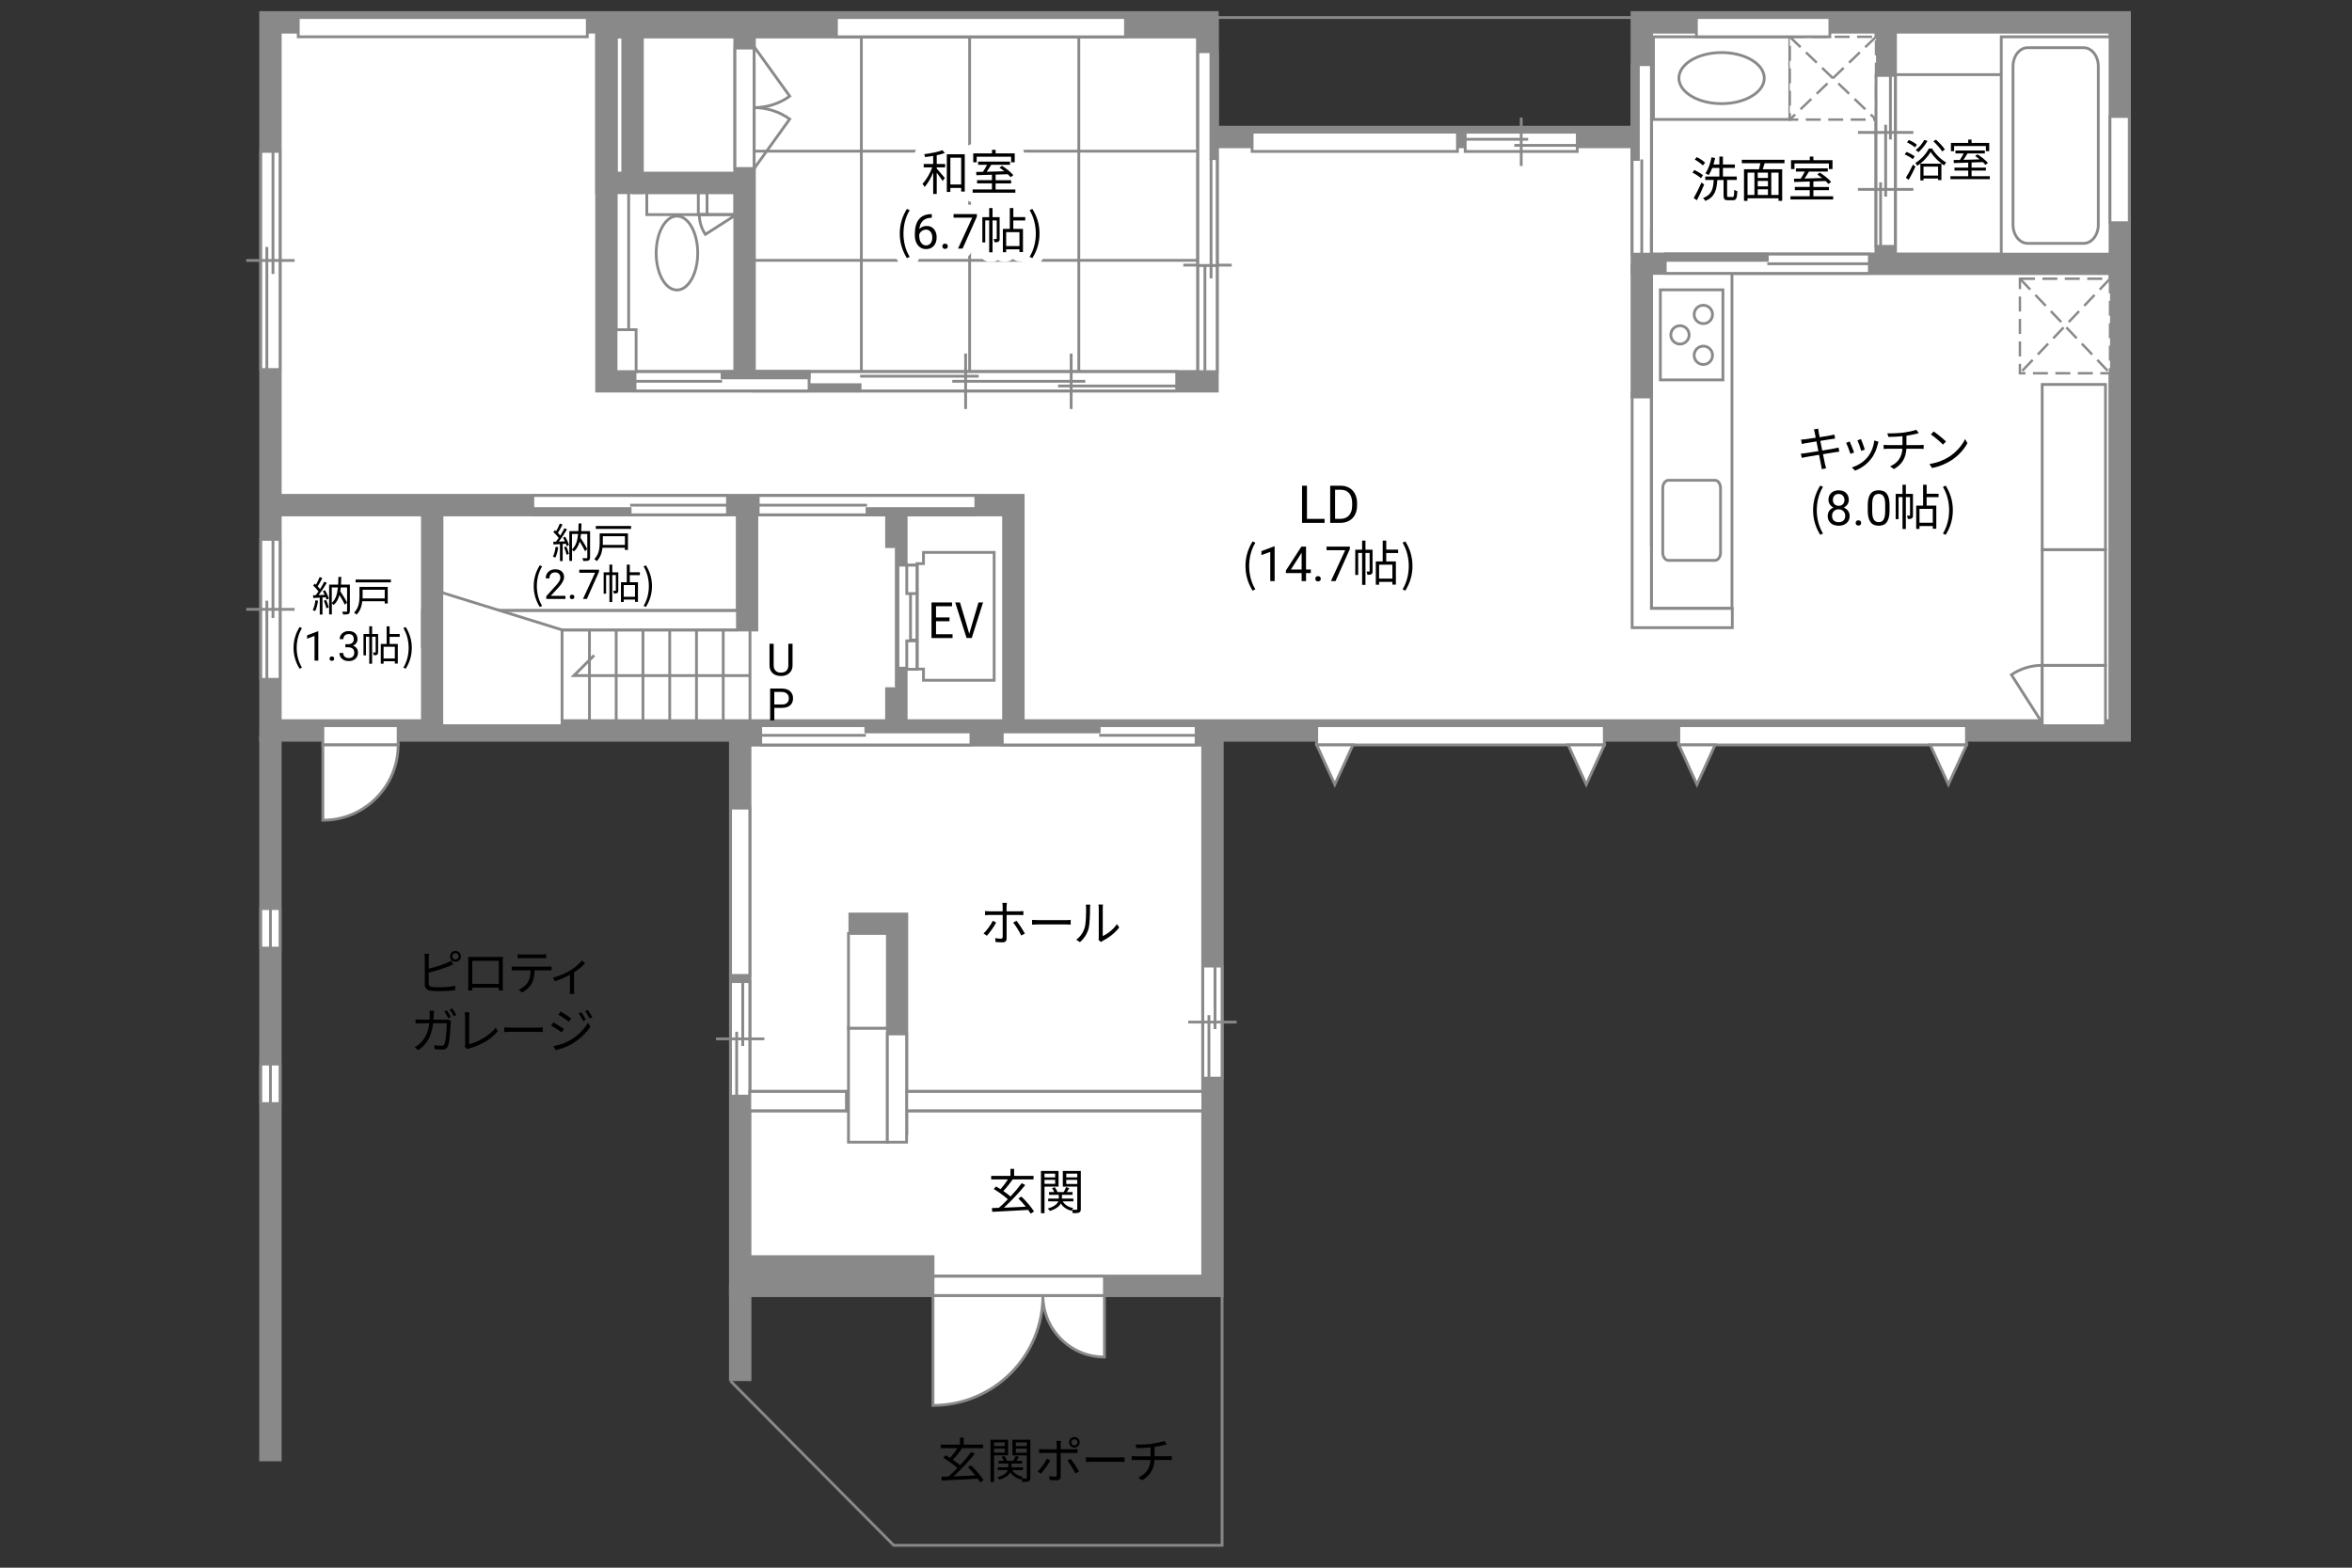 <?xml version="1.0" encoding="UTF-8"?>
<svg id="Campus" xmlns="http://www.w3.org/2000/svg" viewBox="0 0 630 420">
  <rect x="0" y="0" width="630" height="420" fill="#333333" stroke="none"/>
  <defs>
    <style>
      .cls-1 {
        stroke-dasharray: 0 0 4.01 2;
        stroke-width: .65px;
      }

      .cls-1, .cls-2, .cls-3, .cls-4, .cls-5, .cls-6 {
        fill: #fff;
      }

      .cls-1, .cls-7, .cls-3, .cls-8, .cls-4, .cls-5, .cls-6, .cls-9, .cls-10 {
        stroke: #898989;
      }

      .cls-11 {
        stroke: #fff;
        stroke-linecap: round;
        stroke-linejoin: round;
        stroke-width: 5px;
      }

      .cls-11, .cls-7, .cls-9, .cls-10 {
        fill: none;
      }

      .cls-7 {
        stroke-width: .8px;
      }

      .cls-3, .cls-8, .cls-5, .cls-6, .cls-10 {
        stroke-width: .75px;
      }

      .cls-8 {
        fill: #898989;
      }

      .cls-4, .cls-9 {
        stroke-width: 6px;
      }

      .cls-5 {
        stroke-dasharray: 0 0 0 .81 0 0;
      }

      .cls-6 {
        opacity: 0;
      }
    </style>
  </defs>
  <polygon class="cls-4" points="439.77 5.99 439.77 36.7 323.43 36.7 323.43 5.99 72.44 5.99 72.44 195.7 567.77 195.7 567.77 5.99 439.77 5.99"/>
  <rect class="cls-4" x="198.27" y="197" width="126.5" height="147.5"/>
  <rect class="cls-9" x="162.44" y="7.29" width="161" height="94.86"/>
  <polyline class="cls-9" points="72.44 135.33 271.44 135.33 271.44 197"/>
  <line class="cls-9" x1="240.1" y1="135.33" x2="240.1" y2="197"/>
  <polyline class="cls-9" points="200.1 135.33 200.1 166.17 115.77 166.17 115.77 173.67"/>
  <line class="cls-9" x1="115.77" y1="135.33" x2="115.77" y2="197"/>
  <line class="cls-9" x1="199.44" y1="102.14" x2="199.44" y2="7.29"/>
  <rect class="cls-9" x="162.44" y="7.29" width="7" height="41.71"/>
  <line class="cls-9" x1="169.44" y1="49" x2="199.44" y2="49"/>
  <polyline class="cls-9" points="439.77 38 439.77 70.67 567.77 70.67"/>
  <line class="cls-9" x1="505.1" y1="70.67" x2="505.1" y2="7.29"/>
  <line class="cls-9" x1="198.27" y1="295" x2="324.77" y2="295"/>
  <polyline class="cls-9" points="227.27 247.5 240.27 247.5 240.27 304"/>
  <line class="cls-9" x1="72.44" y1="197" x2="72.44" y2="391.5"/>
  <line class="cls-9" x1="198.27" y1="344.5" x2="198.27" y2="370"/>
  <rect class="cls-3" x="202.01" y="99.57" width="113.18" height="5.16"/>
  <rect class="cls-8" x="202.01" y="103.06" width="28.37" height="1.67"/>
  <line class="cls-5" x1="202.01" y1="101.31" x2="230.38" y2="101.31"/>
  <line class="cls-3" x1="262.15" y1="100.79" x2="230.38" y2="100.79"/>
  <line class="cls-3" x1="315.19" y1="103.41" x2="283.41" y2="103.41"/>
  <line class="cls-3" x1="290.71" y1="102.15" x2="255.07" y2="102.15"/>
  <rect class="cls-6" x="202.01" y="99.57" width="113.18" height="5.16"/>
  <line class="cls-3" x1="258.65" y1="94.73" x2="258.65" y2="109.57"/>
  <line class="cls-3" x1="286.92" y1="94.73" x2="286.92" y2="109.57"/>
  <g>
    <rect class="cls-3" x="69.85" y="40.56" width="5.16" height="58.44"/>
    <line class="cls-3" x1="78.91" y1="69.78" x2="65.95" y2="69.78"/>
    <line class="cls-3" x1="73.12" y1="73.4" x2="73.12" y2="40.56"/>
    <line class="cls-3" x1="71.48" y1="99" x2="71.48" y2="66.16"/>
    <rect class="cls-6" x="69.85" y="44.92" width="5.16" height="49.72"/>
  </g>
  <g>
    <rect class="cls-3" x="69.85" y="144.5" width="5.16" height="37.5"/>
    <line class="cls-3" x1="78.91" y1="163.25" x2="65.95" y2="163.25"/>
    <line class="cls-3" x1="73.12" y1="165.57" x2="73.12" y2="144.5"/>
    <line class="cls-3" x1="71.48" y1="182" x2="71.48" y2="160.93"/>
    <rect class="cls-6" x="69.85" y="147.3" width="5.16" height="31.91"/>
  </g>
  <g>
    <rect class="cls-3" x="322.18" y="258.82" width="5.16" height="30.02"/>
    <line class="cls-3" x1="331.25" y1="273.83" x2="318.28" y2="273.83"/>
    <line class="cls-3" x1="325.45" y1="275.69" x2="325.45" y2="258.82"/>
    <line class="cls-3" x1="323.82" y1="288.84" x2="323.82" y2="271.97"/>
    <rect class="cls-6" x="322.18" y="261.06" width="5.16" height="25.54"/>
  </g>
  <g>
    <rect class="cls-3" x="392.46" y="35.42" width="30.02" height="5.16"/>
    <line class="cls-3" x1="407.47" y1="31.51" x2="407.47" y2="44.48"/>
    <line class="cls-3" x1="409.33" y1="37.31" x2="392.46" y2="37.31"/>
    <line class="cls-3" x1="422.48" y1="38.95" x2="405.61" y2="38.95"/>
    <rect class="cls-6" x="394.7" y="35.42" width="25.54" height="5.16"/>
  </g>
  <g>
    <rect class="cls-3" x="195.68" y="262.98" width="5.16" height="30.68"/>
    <line class="cls-3" x1="204.75" y1="278.32" x2="191.78" y2="278.32"/>
    <line class="cls-3" x1="198.95" y1="280.23" x2="198.95" y2="262.98"/>
    <line class="cls-3" x1="197.32" y1="293.67" x2="197.32" y2="276.42"/>
    <rect class="cls-6" x="195.68" y="265.27" width="5.16" height="26.11"/>
  </g>
  <rect class="cls-3" x="442.34" y="73.24" width="21.58" height="89.76"/>
  <path class="cls-3" d="m459.35,150.13c.85,0,1.51-.94,1.51-2.1v-17.26c0-1.16-.67-2.1-1.51-2.1h-12.44c-.84,0-1.53.94-1.53,2.11v17.25c0,1.16.68,2.1,1.53,2.1h12.44Z"/>
  <g>
    <rect class="cls-3" x="444.74" y="77.65" width="16.76" height="24.13"/>
    <g>
      <g>
        <path class="cls-3" d="m456.25,92.73c-1.36,0-2.46,1.1-2.46,2.46s1.1,2.46,2.46,2.46,2.46-1.1,2.46-2.46-1.1-2.46-2.46-2.46Z"/>
        <path class="cls-3" d="m456.25,81.78c-1.36,0-2.46,1.1-2.46,2.46s1.1,2.46,2.46,2.46,2.46-1.1,2.46-2.46-1.1-2.46-2.46-2.46Z"/>
      </g>
      <path class="cls-3" d="m450,87.26c-1.36,0-2.46,1.1-2.46,2.46s1.1,2.46,2.46,2.46,2.45-1.1,2.45-2.46-1.1-2.46-2.45-2.46Z"/>
    </g>
  </g>
  <g>
    <rect class="cls-10" x="173.25" y="51.58" width="16.14" height="5.92"/>
    <path class="cls-10" d="m175.76,67.8c0-5.47,2.49-9.91,5.56-9.91s5.57,4.43,5.57,9.91-2.49,9.9-5.57,9.9-5.56-4.43-5.56-9.9Z"/>
  </g>
  <g>
    <rect class="cls-3" x="536.05" y="9.86" width="29.14" height="58.23"/>
    <path class="cls-3" d="m543.13,12.78c-2.17,0-3.93,2.25-3.93,4.98v42.46c0,2.74,1.76,4.98,3.93,4.98h14.99c2.16,0,3.93-2.24,3.93-4.98V17.76c0-2.74-1.77-4.98-3.93-4.98h-14.99Z"/>
  </g>
  <g>
    <rect class="cls-3" x="442.89" y="9.86" width="36.52" height="22.14"/>
    <path class="cls-3" d="m472.57,20.93c0,3.77-5.12,6.84-11.43,6.84s-11.43-3.07-11.43-6.84,5.11-6.85,11.43-6.85,11.43,3.07,11.43,6.85Z"/>
  </g>
  <g>
    <rect class="cls-1" x="541.05" y="74.67" width="24.14" height="25.33"/>
    <line class="cls-1" x1="565.19" y1="74.67" x2="541.05" y2="100"/>
    <line class="cls-1" x1="541.05" y1="74.67" x2="565.19" y2="100"/>
  </g>
  <g>
    <rect class="cls-1" x="479.4" y="9.86" width="23.11" height="22.18"/>
    <line class="cls-1" x1="502.51" y1="9.86" x2="479.4" y2="32.04"/>
    <line class="cls-1" x1="479.4" y1="9.86" x2="502.51" y2="32.04"/>
  </g>
  <g>
    <rect class="cls-3" x="86.48" y="194.42" width="20.17" height="5.16"/>
    <path class="cls-3" d="m106.65,199.58h-20.17v20.17c11.14,0,20.17-9.03,20.17-20.17Z"/>
  </g>
  <g>
    <rect class="cls-3" x="196.86" y="12.88" width="5.16" height="32.26"/>
    <g>
      <path class="cls-3" d="m202.01,12.52v16.31c3.55,0,6.84-1.13,9.52-3.06l-9.52-13.25"/>
      <path class="cls-3" d="m202.01,45.15v-16.31c3.55,0,6.84,1.14,9.52,3.06l-9.52,13.25"/>
    </g>
  </g>
  <g>
    <g>
      <rect class="cls-3" x="502.51" y="20.21" width="5.16" height="45.79"/>
      <line class="cls-3" x1="503.73" y1="48.85" x2="503.73" y2="66"/>
      <line class="cls-3" x1="506.36" y1="20.21" x2="506.36" y2="37.37"/>
      <line class="cls-3" x1="505.09" y1="33.43" x2="505.09" y2="52.67"/>
      <rect class="cls-6" x="502.51" y="20.21" width="5.16" height="45.79"/>
    </g>
    <g>
      <line class="cls-3" x1="497.67" y1="50.74" x2="512.52" y2="50.74"/>
      <line class="cls-3" x1="497.67" y1="35.48" x2="512.52" y2="35.48"/>
    </g>
  </g>
  <g>
    <path class="cls-3" d="m279.35,347.08h16.48v16.48c-9.1,0-16.48-7.38-16.48-16.48Z"/>
    <path class="cls-3" d="m279.35,347.08h-29.44v29.44c16.26,0,29.44-13.18,29.44-29.44Z"/>
    <rect class="cls-3" x="249.91" y="341.92" width="45.92" height="5.16"/>
  </g>
  <g>
    <rect class="cls-3" x="352.69" y="194.42" width="77.04" height="5.16"/>
    <polygon class="cls-3" points="420.04 199.58 424.89 210.19 429.74 199.58 420.04 199.58"/>
    <polygon class="cls-3" points="352.69 199.58 357.54 210.19 362.39 199.58 352.69 199.58"/>
  </g>
  <rect class="cls-3" x="242.84" y="292.42" width="79.34" height="5.16"/>
  <rect class="cls-3" x="335.39" y="35.41" width="55" height="5.16"/>
  <polygon class="cls-3" points="442.34 163 442.34 105.42 437.18 105.42 437.18 168.16 464.01 168.16 464.01 163 442.34 163"/>
  <rect class="cls-3" x="224.05" y="4.7" width="77.42" height="5.16"/>
  <rect class="cls-3" x="79.89" y="4.7" width="77.42" height="5.16"/>
  <rect class="cls-3" x="454.39" y="4.7" width="35.75" height="5.16"/>
  <rect class="cls-3" x="565.18" y="31.21" width="5.16" height="28.46"/>
  <rect class="cls-3" x="200.84" y="292.42" width="25.88" height="5.16"/>
  <g>
    <rect class="cls-3" x="449.69" y="194.42" width="77.04" height="5.16"/>
    <polygon class="cls-3" points="517.04 199.58 521.89 210.19 526.74 199.58 517.04 199.58"/>
    <polygon class="cls-3" points="449.69 199.58 454.54 210.19 459.39 199.58 449.69 199.58"/>
  </g>
  <g>
    <path d="m212.29,172.47v5.8c0,.8-.26,1.46-.76,1.97s-1.18.8-2.04.86h-.3c-.93.01-1.68-.24-2.23-.74s-.84-1.2-.84-2.08v-5.81h1.11v5.78c0,.62.17,1.1.51,1.44s.82.51,1.45.51,1.12-.17,1.46-.51.51-.82.51-1.44v-5.78h1.13Z"/>
    <path d="m207.41,189.66v3.34h-1.12v-8.53h3.15c.93,0,1.67.24,2.19.71s.79,1.11.79,1.89c0,.83-.26,1.47-.78,1.91s-1.26.67-2.22.67h-2.01Zm0-.92h2.02c.6,0,1.06-.14,1.38-.43.32-.28.48-.69.48-1.23s-.16-.92-.48-1.22-.76-.46-1.32-.48h-2.09v3.35Z"/>
  </g>
  <g>
    <path d="m512.36,42.64c-.47-.41-1.4-.95-2.18-1.27l.49-.67c.76.3,1.72.8,2.19,1.2l-.5.74Zm-1.86,4.98c.54-.85,1.31-2.28,1.9-3.53l.67.54c-.53,1.18-1.21,2.49-1.8,3.54l-.77-.55Zm2.43-8.13c-.44-.42-1.37-1-2.12-1.34l.48-.65c.76.32,1.7.85,2.16,1.28l-.52.71Zm4.59.31c.9,1.5,2.4,2.97,3.77,3.72-.18.22-.4.55-.53.8-1.36-.85-2.83-2.31-3.63-3.63-.72,1.28-2.1,2.79-3.59,3.73-.1-.24-.32-.55-.5-.76,1.51-.89,2.94-2.49,3.61-3.86h.88Zm-1.22-2.05c-.62,1.12-1.56,2.27-2.42,3.01-.17-.16-.53-.42-.76-.55.9-.67,1.76-1.7,2.31-2.72l.86.26Zm-1.92,6.09h5.64v4.41h-.89v-.42h-3.9v.5h-.85v-4.5Zm.85.8v2.4h3.9v-2.4h-3.9Zm4.99-4.08c-.46-.74-1.46-1.88-2.35-2.7l.68-.44c.9.79,1.93,1.88,2.4,2.63l-.73.52Z"/>
    <path d="m532.98,47.2v.8h-10.55v-.8h4.77v-1.5h-3.68v-.79h3.68v-1.34c-1.45.05-2.79.08-3.85.12l-.05-.82c.49-.01,1.06-.01,1.67-.02.35-.52.73-1.18,1.02-1.74h-2.21v-.79h7.88v.79h-4.65c-.34.56-.73,1.19-1.1,1.71,1.34-.04,2.85-.07,4.35-.12-.4-.32-.82-.64-1.2-.9l.64-.44c1.01.64,2.22,1.61,2.78,2.3l-.67.5c-.18-.22-.42-.47-.71-.73-1,.04-2.02.07-3,.1v1.38h3.84v.79h-3.84v1.5h4.88Zm-9.56-6.7h-.85v-2.21h4.63v-.89h.9v.89h4.73v2.21h-.89v-1.38h-8.52v1.38Z"/>
  </g>
  <g>
    <path d="m455.6,47.74c-.48-.47-1.47-1.1-2.27-1.51l.53-.69c.79.38,1.81.96,2.31,1.42l-.57.78Zm.87,1.7c-.55,1.37-1.3,2.99-1.94,4.21l-.86-.58c.6-1.03,1.46-2.73,2.09-4.19l.7.56Zm-.35-5.11c-.46-.49-1.4-1.16-2.18-1.59l.57-.65c.78.39,1.74,1.01,2.21,1.5l-.6.74Zm7.98,8.45c.33,0,.39-.27.43-1.95.21.17.58.34.84.4-.09,1.91-.31,2.42-1.18,2.42h-1.31c-.96,0-1.21-.29-1.21-1.29v-4.13h-1.68c-.18,2.77-.69,4.58-3.22,5.6-.1-.23-.38-.6-.6-.77,2.33-.86,2.72-2.42,2.86-4.84h-2.26v-.92h3.78v-2.31h-1.9c-.3.74-.62,1.42-1,1.94-.19-.14-.61-.42-.85-.52.78-1.03,1.33-2.64,1.64-4.26l.96.18c-.12.6-.26,1.18-.44,1.74h1.59v-2.12h.95v2.12h3.2v.92h-3.2v2.31h3.71v.92h-2.59v4.12c0,.36.05.43.38.43h1.1Z"/>
    <path d="m472.67,43.73c-.16.55-.34,1.13-.51,1.62h5.21v8.46h-.98v-.69h-8.31v.69h-.94v-8.46h4.02c.14-.49.27-1.09.38-1.62h-4.98v-.92h11.43v.92h-5.33Zm-4.58,8.5h1.85v-5.98h-1.85v5.98Zm5.47-5.98h-2.74v1.43h2.74v-1.43Zm0,2.22h-2.74v1.46h2.74v-1.46Zm-2.74,3.76h2.74v-1.51h-2.74v1.51Zm5.58-5.98h-1.95v5.98h1.95v-5.98Z"/>
    <path d="m491.02,52.57v.87h-11.44v-.87h5.17v-1.62h-3.99v-.86h3.99v-1.46c-1.57.05-3.03.09-4.17.13l-.05-.88c.53-.01,1.14-.01,1.81-.03.38-.56.79-1.27,1.1-1.88h-2.39v-.86h8.54v.86h-5.04c-.36.61-.79,1.29-1.2,1.86,1.46-.04,3.09-.08,4.72-.13-.43-.35-.88-.69-1.3-.98l.69-.48c1.09.69,2.4,1.74,3.02,2.5l-.73.55c-.2-.23-.46-.51-.77-.79-1.08.04-2.18.08-3.25.1v1.5h4.16v.86h-4.16v1.62h5.29Zm-10.36-7.27h-.92v-2.39h5.02v-.96h.97v.96h5.12v2.39h-.96v-1.5h-9.23v1.5Z"/>
  </g>
  <g>
    <path d="m264.34,250.7l-.9-.61c.87-.79,1.98-2.34,2.48-3.39l.91.44c-.55,1.11-1.75,2.77-2.5,3.56Zm5.28-7.89v1.34h3.43c.31,0,.74-.03,1.07-.06v1.08c-.35-.03-.74-.04-1.05-.04h-3.44v6.3c0,.68-.33,1.03-1.12,1.03-.55,0-1.31-.03-1.85-.09l-.09-1.03c.57.1,1.16.14,1.5.14s.51-.14.51-.49v-5.86h-3.6c-.4,0-.77.01-1.12.05v-1.11c.36.05.69.08,1.1.08h3.61v-1.34c0-.27-.04-.73-.09-.92h1.22c-.03.18-.08.65-.08.92Zm4.9,7.29l-.96.53c-.51-1.03-1.48-2.64-2.17-3.46l.88-.48c.7.83,1.73,2.47,2.25,3.41Z"/>
    <path d="m278.27,246.51h7.12c.65,0,1.12-.04,1.4-.06v1.27c-.26-.01-.81-.06-1.39-.06h-7.14c-.71,0-1.4.03-1.81.06v-1.27c.39.03,1.08.06,1.81.06Z"/>
    <path d="m290.53,248.54c.38-1.18.39-3.78.39-5.23,0-.39-.04-.68-.09-.95h1.2c-.01.16-.06.55-.06.94,0,1.44-.05,4.23-.4,5.53-.39,1.39-1.22,2.67-2.31,3.58l-.98-.66c1.09-.78,1.87-1.94,2.26-3.2Zm3.78,2.54v-7.79c0-.49-.06-.87-.08-.96h1.2c-.01.09-.05.47-.05.96v7.5c1.2-.55,2.79-1.73,3.8-3.2l.61.88c-1.12,1.52-2.93,2.86-4.43,3.6-.21.12-.35.22-.44.3l-.69-.57c.05-.21.09-.47.09-.73Z"/>
  </g>
  <g>
    <path d="m114.84,256.58v2.94c1.53-.38,3.59-1,4.94-1.59.39-.17.78-.36,1.14-.58l.46,1.04c-.36.16-.83.36-1.22.51-1.46.58-3.71,1.27-5.32,1.69v2.86c0,.66.27.83.91.96.4.07,1.08.1,1.72.1,1.38,0,3.37-.13,4.45-.42v1.18c-1.13.17-3.08.27-4.5.27-.77,0-1.55-.04-2.08-.13-1-.18-1.56-.64-1.56-1.69v-7.15c0-.31-.03-.75-.08-1.05h1.21c-.04.3-.06.69-.06,1.05Zm7.16-1.83c.81,0,1.46.66,1.46,1.47s-.65,1.44-1.46,1.44-1.46-.65-1.46-1.44.65-1.47,1.46-1.47Zm0,2.31c.47,0,.86-.38.86-.85s-.39-.87-.86-.87-.86.39-.86.87.38.85.86.85Z"/>
    <path d="m126.58,256.39h6.98c.29,0,.75,0,1.14-.03-.03.33-.03.69-.03,1.01v6.41c0,.42.01,1.43.03,1.57h-1.12c0-.09.01-.4.01-.75h-7.1c.01.34.01.65.03.75h-1.12c.01-.17.04-1.13.04-1.59v-6.4c0-.3,0-.7-.03-1.01.51.01.86.03,1.16.03Zm-.08,7.2h7.11v-6.18h-7.11v6.18Z"/>
    <path d="m138.21,258.98h8.52c.27,0,.7-.01,1.01-.07v1.08c-.29-.01-.7-.03-1.01-.03h-3.54c-.04,1.4-.25,2.59-.77,3.55-.47.87-1.46,1.81-2.56,2.38l-.96-.71c1.01-.42,1.95-1.17,2.46-1.99.57-.91.72-2,.75-3.22h-3.9c-.39,0-.77,0-1.13.03v-1.08c.36.04.73.07,1.13.07Zm1.6-3.25h5.27c.36,0,.83-.03,1.21-.08v1.08c-.38-.03-.83-.04-1.21-.04h-5.25c-.43,0-.86.01-1.18.04v-1.08c.36.04.75.08,1.17.08Z"/>
    <path d="m152.8,259.96c1.23-.75,2.43-1.82,3.09-2.65l.81.78c-.65.71-1.75,1.66-2.94,2.43v4.63c0,.4.01.94.06,1.14h-1.2c.03-.21.05-.74.05-1.14v-3.98c-1.09.58-2.6,1.26-4.07,1.72l-.49-.96c1.72-.4,3.63-1.31,4.68-1.96Z"/>
    <path d="m116.18,271.85c-.01.47-.04.91-.06,1.34h3.09c.35,0,.61-.03.83-.07l.73.36c-.04.22-.06.47-.06.64-.05,1.25-.21,5.03-.79,6.28-.26.56-.68.79-1.39.79-.66,0-1.42-.04-2.09-.09l-.13-1.08c.7.09,1.39.14,1.94.14.38,0,.61-.1.75-.42.49-1,.66-4.2.66-5.59h-3.64c-.47,3.74-1.82,5.71-3.99,7.2l-.95-.77c.42-.22.95-.58,1.34-.96,1.29-1.17,2.22-2.79,2.57-5.47h-2.18c-.51,0-1.04,0-1.5.05v-1.09c.46.04.99.07,1.48.07h2.29c.03-.42.05-.86.05-1.31,0-.3-.04-.78-.09-1.08h1.22c-.04.29-.06.74-.08,1.05Zm4.59.61l-.7.31c-.26-.52-.7-1.3-1.05-1.79l.69-.3c.32.47.79,1.26,1.07,1.78Zm1.44-.53l-.69.31c-.29-.56-.71-1.3-1.08-1.78l.69-.3c.34.48.85,1.29,1.08,1.77Z"/>
    <path d="m124.59,279.82v-7.44c0-.34-.06-.92-.12-1.18h1.29c-.05.33-.09.81-.09,1.18v7.37c2.48-.62,5.5-2.34,7.11-4.43l.58.91c-1.69,2.09-4.37,3.71-7.61,4.64-.14.04-.34.1-.55.23l-.75-.65c.09-.21.13-.38.13-.64Z"/>
    <path d="m136.88,275.31h7.12c.65,0,1.12-.04,1.4-.07v1.27c-.26-.01-.81-.07-1.39-.07h-7.14c-.71,0-1.4.03-1.81.07v-1.27c.39.03,1.08.07,1.81.07Z"/>
    <path d="m151.05,275.66l-.58.91c-.65-.47-2.05-1.38-2.85-1.78l.58-.88c.77.42,2.29,1.35,2.85,1.75Zm1.52,3.11c2.16-1.24,3.87-2.94,4.93-4.77l.62,1.08c-1.13,1.74-2.92,3.42-5,4.64-1.3.77-3.09,1.36-4.3,1.61l-.6-1.05c1.42-.25,3.04-.77,4.35-1.51Zm.42-5.95l-.61.9c-.62-.48-2.04-1.42-2.79-1.86l.58-.87c.77.43,2.26,1.43,2.82,1.83Zm3.94.38l-.74.34c-.32-.68-.75-1.46-1.18-2.05l.72-.3c.32.47.91,1.4,1.21,2.02Zm1.74-.65l-.74.34c-.35-.69-.79-1.43-1.23-2.01l.73-.31c.35.46.92,1.39,1.25,1.99Z"/>
  </g>
  <g>
    <path d="m276.05,325.12c-.17-.29-.38-.62-.64-.97-3.5.19-7.19.38-9.63.51l-.1-1.01c.56-.01,1.2-.04,1.89-.07.74-.65,1.57-1.44,2.39-2.29-.96-.87-2.52-1.98-3.77-2.74l.6-.69c.38.22.79.47,1.21.73.68-.75,1.44-1.77,1.98-2.61h-4.48v-.95h5.15v-1.88h.99v1.88h5.2v.95h-5.79l.16.07c-.73,1.03-1.66,2.21-2.47,3.04.73.49,1.43,1,1.94,1.46,1.12-1.2,2.18-2.46,2.99-3.56l.95.49c-1.62,2-3.84,4.36-5.71,6.07,1.79-.08,3.85-.17,5.86-.26-.62-.78-1.34-1.57-2-2.22l.83-.49c1.3,1.22,2.7,2.89,3.37,3.99l-.9.57Z"/>
    <path d="m279.78,317.89v7.14h-.95v-11.32h4.71v4.19h-3.76Zm0-3.46v1h2.85v-1h-2.85Zm2.85,2.74v-1.08h-2.85v1.08h2.85Zm6.88,6.7c0,.52-.1.81-.46.98-.33.16-.88.17-1.7.17-.03-.23-.14-.61-.26-.86-.05.08-.1.16-.13.22-1.27-.34-2.22-1.01-2.82-1.95-.38.73-1.2,1.46-2.92,1.99-.12-.18-.38-.48-.57-.65,1.83-.51,2.55-1.25,2.81-1.92h-2.69v-.74h2.83v-1.01h-2.61v-.73h1.39c-.13-.34-.35-.75-.59-1.05l.75-.25c.31.4.61.94.7,1.3h1.69c.22-.4.49-.94.62-1.33l.87.29c-.22.35-.45.73-.66,1.04h1.53v.73h-2.85v1.01h3.07v.74h-2.86c.55.92,1.52,1.56,2.85,1.82-.12.1-.26.27-.38.43.55.03,1.05.03,1.21.01.17,0,.22-.07.22-.25v-5.95h-3.87v-4.2h4.82v10.17Zm-3.9-9.44v1h2.95v-1h-2.95Zm2.95,2.77v-1.11h-2.95v1.11h2.95Z"/>
  </g>
  <g>
    <path d="m262.54,397.12c-.17-.29-.38-.62-.64-.97-3.5.19-7.19.38-9.63.51l-.1-1.01c.56-.01,1.2-.04,1.89-.07.74-.65,1.57-1.44,2.39-2.29-.96-.87-2.52-1.98-3.77-2.74l.6-.69c.38.22.79.47,1.21.73.68-.75,1.44-1.77,1.98-2.61h-4.48v-.95h5.15v-1.88h.99v1.88h5.2v.95h-5.79l.16.07c-.73,1.03-1.66,2.21-2.47,3.04.73.49,1.43,1,1.94,1.46,1.12-1.2,2.18-2.46,2.99-3.56l.95.49c-1.62,2-3.84,4.36-5.71,6.07,1.79-.08,3.85-.17,5.86-.26-.62-.78-1.34-1.57-2-2.22l.83-.49c1.3,1.22,2.7,2.89,3.37,3.99l-.9.57Z"/>
    <path d="m266.27,389.89v7.14h-.95v-11.32h4.71v4.19h-3.76Zm0-3.46v1h2.85v-1h-2.85Zm2.85,2.74v-1.08h-2.85v1.08h2.85Zm6.88,6.7c0,.52-.1.81-.46.98-.33.16-.88.17-1.7.17-.03-.23-.14-.61-.26-.86-.05.08-.1.16-.13.22-1.27-.34-2.22-1.01-2.82-1.95-.38.73-1.2,1.46-2.92,1.99-.12-.18-.38-.48-.57-.65,1.83-.51,2.55-1.25,2.81-1.92h-2.69v-.74h2.83v-1.01h-2.61v-.73h1.39c-.13-.34-.35-.75-.59-1.05l.75-.25c.31.4.61.94.7,1.3h1.69c.22-.4.49-.94.62-1.33l.87.29c-.22.35-.45.73-.66,1.04h1.53v.73h-2.85v1.01h3.07v.74h-2.86c.55.92,1.52,1.56,2.85,1.82-.12.1-.26.27-.38.43.55.03,1.05.03,1.21.01.17,0,.22-.07.22-.25v-5.95h-3.87v-4.2h4.82v10.17Zm-3.9-9.44v1h2.95v-1h-2.95Zm2.95,2.77v-1.11h-2.95v1.11h2.95Z"/>
    <path d="m278.83,394.82l-.9-.6c.86-.81,1.98-2.35,2.48-3.41l.91.44c-.55,1.12-1.77,2.77-2.5,3.56Zm5.28-7.88v1.33h3.43c.31,0,.74-.03,1.07-.06v1.08c-.35-.03-.74-.03-1.05-.03h-3.45v6.29c0,.69-.34,1.04-1.12,1.04-.55,0-1.33-.04-1.85-.09l-.09-1.04c.56.1,1.16.16,1.49.16s.51-.16.51-.49v-5.86h-3.61c-.39,0-.75.01-1.1.04v-1.09c.36.04.69.06,1.1.06h3.61v-1.34c0-.29-.04-.73-.09-.92h1.22c-.04.18-.08.65-.08.94Zm4.9,7.28l-.96.53c-.51-1.01-1.48-2.64-2.17-3.46l.88-.47c.69.83,1.73,2.46,2.25,3.39Zm-1.23-9.23c.79,0,1.43.65,1.43,1.43s-.64,1.42-1.43,1.42-1.42-.62-1.42-1.42.64-1.43,1.42-1.43Zm0,2.26c.47,0,.84-.36.84-.83s-.38-.83-.84-.83-.82.38-.82.83.36.83.82.83Z"/>
    <path d="m292.7,390.47h7.12c.65,0,1.12-.04,1.4-.06v1.27c-.26-.01-.81-.06-1.39-.06h-7.14c-.71,0-1.4.03-1.81.06v-1.27c.39.03,1.08.06,1.81.06Z"/>
    <path d="m308.53,386.8c1.18-.17,2.72-.48,3.35-.75l.69.9c-.29.08-.55.14-.73.19-.65.17-1.65.36-2.59.51v2.5h3.59c.29,0,.75-.03,1.03-.05v1.08c-.29-.03-.68-.05-1-.05h-3.63c-.14,2.43-1.09,4.15-3.33,5.45l-1.03-.71c2.05-.95,3.13-2.41,3.29-4.73h-3.86c-.42,0-.86.03-1.17.05v-1.08c.3.03.75.05,1.14.05h3.91v-2.37c-1.31.13-2.78.17-3.78.18l-.26-.96c.99.04,2.96-.01,4.37-.2Z"/>
  </g>
  <g>
    <path d="m85.19,160.95c-.15,1.03-.42,2.09-.78,2.79-.13-.1-.46-.25-.64-.31.36-.67.59-1.65.72-2.62l.7.13Zm1.85-2.82c.45.7.89,1.65,1.03,2.24l-.62.28c-.04-.19-.11-.41-.2-.64l-.87.05v4.58h-.73v-4.53c-.63.03-1.22.07-1.73.1l-.07-.73.73-.03c.23-.3.48-.65.73-1.01-.34-.48-.91-1.1-1.42-1.55l.42-.54c.11.09.21.19.32.29.37-.62.76-1.44.99-2.05l.72.29c-.37.73-.84,1.6-1.24,2.21.24.24.46.5.64.72.43-.68.82-1.39,1.11-1.97l.69.31c-.63,1.04-1.46,2.33-2.19,3.28l1.63-.07c-.15-.34-.33-.69-.52-.99l.57-.23Zm.31,2.61c.3.63.59,1.46.7,2l-.63.21c-.11-.55-.39-1.38-.67-2.01l.59-.2Zm6.35,2.96c0,.43-.09.67-.36.79-.3.13-.76.14-1.44.14-.03-.21-.14-.56-.25-.76.51.02.98.01,1.13.01.14,0,.19-.04.19-.2v-6.29h-1.69c-.03.35-.08.69-.13,1.03.68,1,1.44,2.24,1.81,3.05l-.6.52c-.31-.68-.87-1.68-1.43-2.57-.3,1.09-.78,2-1.57,2.67-.1-.14-.3-.35-.47-.47v2.99h-.73v-7.98h2.42c.04-.66.06-1.34.07-2.06h.77c-.01.72-.03,1.4-.08,2.06h2.38v7.06Zm-4.83-2.18c1.07-.92,1.47-2.39,1.64-4.13h-1.64v4.13Z"/>
    <path d="m103.87,161.68h-.83v-.6h-6c-.14,1.25-.54,2.62-1.55,3.6-.12-.17-.45-.45-.64-.56,1.3-1.27,1.44-3.05,1.44-4.42v-2.46h7.57v4.46Zm.83-6.42v.77h-9.45v-.77h9.45Zm-7.57,2.73v1.72c0,.2,0,.41-.01.62h5.93v-2.33h-5.92Z"/>
    <path d="m78.63,173.57c0-2.16.6-3.94,1.62-5.58l.63.29c-.96,1.57-1.41,3.42-1.41,5.29s.45,3.73,1.41,5.29l-.63.3c-1.01-1.65-1.62-3.42-1.62-5.59Z"/>
    <path d="m85.25,176.99h-1v-6.62l-2,.74v-.9l2.85-1.07h.16v7.86Z"/>
    <path d="m88.28,176.47c0-.17.05-.32.15-.43.1-.11.25-.17.46-.17s.36.06.46.17c.11.11.16.26.16.43s-.05.3-.16.41c-.11.11-.26.17-.46.17s-.36-.06-.46-.17c-.1-.11-.15-.25-.15-.41Z"/>
    <path d="m92.5,172.59h.75c.47,0,.84-.13,1.11-.37.27-.24.4-.56.4-.97,0-.92-.46-1.38-1.37-1.38-.43,0-.77.12-1.03.37s-.38.57-.38.98h-.99c0-.62.23-1.13.68-1.54s1.03-.61,1.73-.61c.74,0,1.32.19,1.74.59.42.39.63.93.63,1.63,0,.34-.11.67-.33.99-.22.32-.52.56-.9.71.43.14.76.36,1,.68.23.31.35.7.35,1.15,0,.7-.23,1.26-.69,1.67-.46.41-1.05.62-1.79.62s-1.33-.2-1.79-.6-.69-.92-.69-1.57h1c0,.41.13.74.4.99s.63.37,1.08.37c.48,0,.85-.13,1.1-.38.25-.25.38-.61.38-1.08s-.14-.8-.42-1.05c-.28-.24-.68-.37-1.21-.38h-.75v-.81Z"/>
    <path d="m101.27,174.72c0,.33-.04.55-.25.68s-.5.15-.91.15c-.02-.21-.11-.53-.21-.74.3.01.52.01.61,0,.09,0,.11-.02.11-.11v-4.11h-.95v7.24h-.76v-7.24h-.89v4.99h-.66v-5.73h1.55v-2.07h.76v2.07h1.61v4.86Zm3.09-4.1v1.9h2.19v5.26h-.79v-.62h-3.01v.65h-.75v-5.29h1.56v-4.72h.8v2.05h2.7v.77h-2.7Zm1.4,2.65h-3.01v3.15h3.01v-3.15Z"/>
    <path d="m108.05,178.86c.95-1.56,1.41-3.42,1.41-5.29s-.46-3.72-1.41-5.29l.62-.29c1.02,1.64,1.63,3.42,1.63,5.58s-.6,3.94-1.63,5.59l-.62-.3Z"/>
  </g>
  <g>
    <path d="m149.53,146.62c-.15,1.03-.42,2.09-.78,2.79-.13-.1-.46-.25-.64-.31.36-.67.59-1.65.72-2.62l.7.13Zm1.85-2.82c.45.7.89,1.65,1.03,2.24l-.62.28c-.04-.19-.11-.41-.2-.64l-.87.05v4.58h-.73v-4.53c-.63.03-1.22.07-1.73.1l-.07-.73.73-.03c.23-.3.48-.65.73-1.01-.34-.48-.91-1.1-1.42-1.55l.42-.54c.11.09.21.19.32.29.37-.62.76-1.44.99-2.05l.72.29c-.37.73-.84,1.6-1.24,2.21.24.24.46.5.64.72.43-.68.83-1.39,1.11-1.97l.69.31c-.63,1.04-1.46,2.33-2.19,3.28l1.63-.07c-.15-.34-.33-.69-.52-.99l.57-.23Zm.31,2.61c.3.63.59,1.46.7,2l-.63.21c-.11-.55-.39-1.38-.67-2.01l.59-.2Zm6.35,2.96c0,.43-.09.67-.36.79-.3.13-.76.14-1.44.14-.03-.21-.14-.56-.25-.76.51.02.98.01,1.13.01.14,0,.19-.04.19-.2v-6.29h-1.69c-.03.35-.08.69-.13,1.03.68,1,1.44,2.24,1.81,3.05l-.6.52c-.31-.68-.87-1.68-1.43-2.57-.3,1.09-.78,2-1.57,2.67-.1-.14-.3-.35-.47-.47v2.99h-.73v-7.98h2.42c.04-.66.06-1.34.07-2.06h.77c-.01.72-.03,1.4-.08,2.06h2.38v7.06Zm-4.83-2.18c1.07-.92,1.47-2.39,1.64-4.13h-1.64v4.13Z"/>
    <path d="m168.21,147.34h-.83v-.6h-6c-.14,1.25-.54,2.62-1.55,3.6-.12-.16-.45-.45-.64-.56,1.3-1.27,1.44-3.05,1.44-4.42v-2.46h7.57v4.46Zm.83-6.42v.77h-9.45v-.77h9.45Zm-7.57,2.73v1.72c0,.2,0,.41-.01.62h5.93v-2.33h-5.92Z"/>
    <path d="m142.96,157.03c0-2.16.6-3.94,1.62-5.58l.63.29c-.96,1.57-1.41,3.42-1.41,5.29s.45,3.73,1.41,5.29l-.63.3c-1.01-1.65-1.62-3.42-1.62-5.59Z"/>
    <path d="m151.44,160.45h-5.12v-.71l2.71-3.01c.4-.45.68-.82.83-1.11.15-.29.23-.58.23-.88,0-.41-.12-.74-.37-1s-.58-.39-.99-.39c-.49,0-.88.14-1.15.42-.27.28-.41.67-.41,1.17h-.99c0-.72.23-1.3.7-1.75s1.08-.67,1.86-.67c.73,0,1.3.19,1.72.57.42.38.63.89.63,1.52,0,.77-.49,1.69-1.47,2.75l-2.09,2.27h3.93v.81Z"/>
    <path d="m152.62,159.93c0-.17.05-.31.15-.43s.26-.17.46-.17.36.06.46.17.16.26.16.43-.05.3-.16.41-.26.17-.46.17-.36-.06-.46-.17-.15-.25-.15-.41Z"/>
    <path d="m160.44,153.19l-3.24,7.26h-1.04l3.23-7h-4.23v-.82h5.29v.56Z"/>
    <path d="m165.6,158.19c0,.33-.04.55-.25.68-.21.13-.5.15-.91.15-.02-.21-.11-.53-.21-.74.3.01.52.01.61,0,.09,0,.11-.02.11-.11v-4.11h-.95v7.24h-.76v-7.24h-.89v5h-.66v-5.73h1.55v-2.07h.76v2.07h1.61v4.86Zm3.09-4.1v1.9h2.19v5.26h-.79v-.62h-3.01v.65h-.75v-5.29h1.56v-4.72h.8v2.05h2.7v.77h-2.7Zm1.4,2.65h-3.01v3.15h3.01v-3.15Z"/>
    <path d="m172.39,162.32c.95-1.56,1.41-3.42,1.41-5.29s-.46-3.72-1.41-5.29l.62-.29c1.02,1.64,1.63,3.42,1.63,5.58s-.61,3.94-1.63,5.59l-.62-.3Z"/>
  </g>
  <g>
    <path d="m350.08,139.01h4.72v1.07h-6.04v-9.95h1.32v8.88Z"/>
    <path d="m356.3,140.08v-9.95h2.81c.87,0,1.63.19,2.3.57s1.18.93,1.54,1.63.55,1.52.55,2.43v.64c0,.94-.18,1.76-.54,2.47s-.88,1.25-1.55,1.63-1.46.57-2.35.58h-2.75Zm1.31-8.88v7.81h1.38c1.01,0,1.8-.31,2.36-.94.56-.63.84-1.53.84-2.69v-.58c0-1.13-.27-2.01-.8-2.64-.53-.63-1.28-.95-2.26-.95h-1.53Z"/>
    <path d="m333.61,151.64c0-2.55.72-4.65,1.91-6.59l.74.34c-1.13,1.86-1.66,4.04-1.66,6.25s.53,4.41,1.66,6.25l-.74.35c-1.2-1.95-1.91-4.04-1.91-6.6Z"/>
    <path d="m341.43,155.68h-1.18v-7.83l-2.37.87v-1.07l3.36-1.26h.18v9.29Z"/>
    <path d="m349.83,152.58h1.28v.96h-1.28v2.15h-1.18v-2.15h-4.21v-.69l4.14-6.4h1.25v6.14Zm-4.06,0h2.88v-4.53l-.14.25-2.74,4.28Z"/>
    <path d="m352.32,155.07c0-.2.06-.37.18-.51s.3-.2.54-.2.42.07.55.2.19.3.19.51-.06.36-.19.49c-.12.13-.31.2-.55.2s-.42-.07-.54-.2c-.12-.13-.18-.29-.18-.49Z"/>
    <path d="m361.56,147.1l-3.83,8.58h-1.23l3.82-8.28h-5v-.96h6.25v.66Z"/>
    <path d="m367.66,153.01c0,.39-.05.65-.3.81-.25.16-.58.18-1.08.18-.03-.25-.13-.62-.25-.87.35.01.61.01.71,0,.1,0,.13-.03.13-.13v-4.86h-1.12v8.55h-.9v-8.55h-1.05v5.9h-.78v-6.77h1.83v-2.44h.9v2.44h1.9v5.75Zm3.65-4.85v2.25h2.59v6.21h-.94v-.73h-3.56v.77h-.88v-6.25h1.85v-5.58h.95v2.42h3.19v.91h-3.19Zm1.65,3.13h-3.56v3.72h3.56v-3.72Z"/>
    <path d="m375.69,157.89c1.12-1.85,1.66-4.04,1.66-6.25s-.55-4.39-1.66-6.25l.73-.34c1.21,1.94,1.92,4.04,1.92,6.59s-.72,4.65-1.92,6.6l-.73-.35Z"/>
  </g>
  <g>
    <path d="m485.85,115.05l1.17-.21c.01.25.08.61.12.9.03.14.12.68.27,1.4,1.26-.21,2.46-.4,3-.51.38-.06.7-.16.92-.22l.22,1.09c-.19.03-.6.08-.94.13-.6.09-1.78.29-3.03.48.17.81.35,1.73.52,2.6,1.31-.21,2.55-.43,3.2-.55.51-.09.87-.17,1.16-.25l.21,1.09c-.27.03-.69.09-1.17.17-.72.12-1.92.31-3.2.51.26,1.27.47,2.31.53,2.61.09.38.19.82.31,1.18l-1.18.22c-.06-.44-.1-.83-.2-1.22-.05-.29-.26-1.34-.51-2.63-1.47.25-2.86.48-3.5.6-.51.09-.87.16-1.14.23l-.23-1.13c.3-.01.81-.06,1.14-.12.65-.09,2.07-.31,3.55-.55-.18-.88-.36-1.81-.52-2.61-1.23.2-2.37.38-2.86.47-.36.06-.66.13-1.05.22l-.22-1.17c.33-.01.66-.04,1.08-.09.51-.05,1.64-.22,2.86-.42-.14-.7-.23-1.21-.27-1.37-.06-.34-.16-.62-.25-.88Z"/>
    <path d="m496.64,121.22l-.99.36c-.2-.68-.9-2.47-1.16-2.93l.96-.38c.26.56.94,2.26,1.18,2.94Zm6.34-2.21c-.35,1.43-.91,2.82-1.85,3.99-1.2,1.53-2.78,2.54-4.24,3.09l-.86-.87c1.51-.44,3.16-1.43,4.23-2.77.92-1.13,1.6-2.78,1.79-4.45l1.12.35c-.09.27-.14.48-.2.65Zm-3.48,1.43l-.96.34c-.14-.58-.74-2.24-1.01-2.82l.95-.33c.22.52.86,2.24,1.03,2.81Z"/>
    <path d="m509.93,115.89c1.18-.17,2.72-.48,3.35-.75l.69.9c-.29.08-.55.14-.73.19-.65.17-1.65.36-2.59.51v2.5h3.59c.29,0,.75-.03,1.03-.05v1.08c-.29-.03-.68-.05-1-.05h-3.63c-.14,2.43-1.09,4.15-3.33,5.45l-1.03-.72c2.05-.95,3.13-2.4,3.29-4.73h-3.86c-.42,0-.86.03-1.17.05v-1.08c.3.03.75.05,1.14.05h3.91v-2.37c-1.31.13-2.78.17-3.78.18l-.26-.96c.99.04,2.96-.01,4.37-.2Z"/>
    <path d="m522.03,122.41c2-1.26,3.59-3.19,4.34-4.78l.62,1.1c-.88,1.63-2.41,3.39-4.37,4.63-1.3.82-2.94,1.61-5.11,2.02l-.69-1.07c2.28-.34,3.97-1.13,5.2-1.9Zm-.77-4.12l-.82.82c-.65-.68-2.27-2.07-3.24-2.72l.74-.79c.92.61,2.59,1.96,3.31,2.69Z"/>
    <path d="m485.65,136.68c0-2.55.72-4.65,1.91-6.59l.74.34c-1.13,1.86-1.66,4.04-1.66,6.25s.53,4.41,1.66,6.25l-.74.35c-1.2-1.95-1.91-4.04-1.91-6.6Z"/>
    <path d="m495.22,133.9c0,.46-.12.87-.36,1.23s-.57.64-.99.84c.48.21.86.51,1.15.91s.42.85.42,1.35c0,.8-.27,1.44-.81,1.91s-1.25.71-2.13.71-1.6-.24-2.14-.71-.8-1.11-.8-1.91c0-.5.14-.95.41-1.35s.65-.71,1.13-.91c-.41-.2-.73-.48-.97-.84-.24-.36-.36-.77-.36-1.23,0-.78.25-1.4.75-1.85.5-.46,1.16-.69,1.97-.69s1.47.23,1.97.69.75,1.07.75,1.85Zm-.96,4.31c0-.52-.16-.94-.49-1.26s-.76-.49-1.29-.49-.95.16-1.27.48-.48.74-.48,1.27.16.94.47,1.24.74.45,1.3.45.98-.15,1.29-.45c.31-.3.47-.71.47-1.23Zm-1.76-5.88c-.46,0-.83.14-1.12.43s-.43.67-.43,1.17.14.85.42,1.14c.28.29.66.44,1.13.44s.85-.15,1.13-.44c.28-.29.42-.67.42-1.14s-.15-.85-.44-1.15-.66-.44-1.11-.44Z"/>
    <path d="m497.06,140.11c0-.2.06-.37.18-.51s.3-.2.54-.2.42.07.55.2.19.3.19.51-.06.36-.19.49c-.12.13-.31.2-.55.2s-.42-.07-.54-.2c-.12-.13-.18-.29-.18-.49Z"/>
    <path d="m506.13,136.78c0,1.38-.24,2.4-.71,3.07s-1.2,1-2.2,1-1.72-.33-2.19-.98c-.47-.65-.72-1.63-.74-2.93v-1.57c0-1.36.24-2.37.71-3.03s1.21-.99,2.21-.99,1.73.32,2.2.96c.47.64.71,1.62.72,2.95v1.52Zm-1.17-1.61c0-.99-.14-1.72-.42-2.17-.28-.45-.72-.68-1.33-.68s-1.04.23-1.31.68c-.27.45-.42,1.15-.42,2.09v1.88c0,1,.14,1.74.43,2.21s.73.71,1.32.71,1.01-.22,1.29-.67.43-1.16.44-2.12v-1.92Z"/>
    <path d="m512.41,138.05c0,.39-.05.65-.3.81-.25.16-.58.18-1.08.18-.03-.25-.13-.62-.25-.87.35.01.61.01.71,0,.1,0,.13-.03.13-.13v-4.86h-1.12v8.55h-.9v-8.55h-1.05v5.9h-.78v-6.77h1.83v-2.44h.9v2.44h1.9v5.75Zm3.65-4.85v2.25h2.59v6.21h-.94v-.73h-3.56v.77h-.88v-6.25h1.85v-5.58h.95v2.42h3.19v.91h-3.19Zm1.65,3.13h-3.56v3.72h3.56v-3.72Z"/>
    <path d="m520.43,142.94c1.12-1.85,1.66-4.04,1.66-6.25s-.55-4.39-1.66-6.25l.73-.34c1.21,1.94,1.92,4.04,1.92,6.59s-.71,4.65-1.92,6.6l-.73-.35Z"/>
  </g>
  <g>
    <rect class="cls-3" x="268.47" y="194.42" width="51.92" height="5.16"/>
    <rect class="cls-8" x="268.47" y="194.42" width="25.96" height="1.67"/>
    <line class="cls-5" x1="268.47" y1="197.84" x2="294.43" y2="197.84"/>
    <line class="cls-3" x1="294.43" y1="197" x2="320.39" y2="197"/>
    <rect class="cls-6" x="294.43" y="194.42" width="25.96" height="5.16"/>
    <rect class="cls-6" x="268.47" y="194.42" width="51.92" height="5.16"/>
  </g>
  <g>
    <rect class="cls-3" x="203.76" y="194.42" width="56.31" height="5.16"/>
    <rect class="cls-8" x="231.92" y="194.42" width="28.16" height="1.67"/>
    <line class="cls-5" x1="260.07" y1="197.84" x2="231.92" y2="197.84"/>
    <line class="cls-3" x1="231.92" y1="197" x2="203.76" y2="197"/>
    <rect class="cls-6" x="203.76" y="194.42" width="28.16" height="5.16"/>
    <rect class="cls-6" x="203.76" y="194.42" width="56.31" height="5.16"/>
  </g>
  <g>
    <rect class="cls-3" x="170.09" y="99.57" width="46.63" height="5.16"/>
    <rect class="cls-8" x="193.41" y="99.57" width="23.31" height="1.67"/>
    <line class="cls-5" x1="216.72" y1="102.99" x2="193.41" y2="102.99"/>
    <line class="cls-3" x1="193.41" y1="102.15" x2="170.09" y2="102.15"/>
    <rect class="cls-6" x="170.09" y="99.57" width="23.31" height="5.16"/>
    <rect class="cls-6" x="170.09" y="99.57" width="46.63" height="5.16"/>
  </g>
  <g>
    <rect class="cls-3" x="437.18" y="17.33" width="5.16" height="50.76"/>
    <rect class="cls-8" x="437.18" y="17.33" width="1.67" height="25.38"/>
    <line class="cls-5" x1="440.6" y1="17.33" x2="440.6" y2="42.71"/>
    <line class="cls-3" x1="439.76" y1="42.71" x2="439.76" y2="68.09"/>
    <rect class="cls-6" x="437.18" y="42.71" width="5.16" height="25.38"/>
    <rect class="cls-6" x="437.18" y="17.33" width="5.16" height="50.76"/>
  </g>
  <g>
    <rect class="cls-3" x="203.09" y="132.76" width="58.29" height="5.16"/>
    <rect class="cls-8" x="232.24" y="136.25" width="29.15" height="1.67"/>
    <line class="cls-5" x1="261.39" y1="134.5" x2="232.24" y2="134.5"/>
    <line class="cls-3" x1="232.24" y1="135.34" x2="203.09" y2="135.34"/>
    <rect class="cls-6" x="203.09" y="132.76" width="29.15" height="5.16"/>
    <rect class="cls-6" x="203.09" y="132.76" width="58.29" height="5.16"/>
  </g>
  <g>
    <rect class="cls-3" x="446.05" y="68.08" width="54.67" height="5.16"/>
    <rect class="cls-8" x="446.05" y="68.08" width="27.33" height="1.67"/>
    <line class="cls-5" x1="446.05" y1="71.5" x2="473.39" y2="71.5"/>
    <line class="cls-3" x1="473.39" y1="70.66" x2="500.72" y2="70.66"/>
    <rect class="cls-6" x="473.39" y="68.08" width="27.33" height="5.16"/>
    <rect class="cls-6" x="446.05" y="68.08" width="54.67" height="5.16"/>
  </g>
  <g>
    <rect class="cls-3" x="142.72" y="132.76" width="52.14" height="5.16"/>
    <rect class="cls-8" x="142.72" y="136.25" width="26.07" height="1.67"/>
    <line class="cls-5" x1="142.72" y1="134.5" x2="168.79" y2="134.5"/>
    <line class="cls-3" x1="168.79" y1="135.34" x2="194.86" y2="135.34"/>
    <rect class="cls-6" x="168.79" y="132.76" width="26.07" height="5.16"/>
    <rect class="cls-6" x="142.72" y="132.76" width="52.14" height="5.16"/>
  </g>
  <rect class="cls-3" x="123.97" y="163.59" width="73.56" height="5.16"/>
  <g>
    <rect class="cls-3" x="320.86" y="42.49" width="5.16" height="57.08"/>
    <line class="cls-3" x1="316.96" y1="71.03" x2="329.92" y2="71.03"/>
    <line class="cls-3" x1="322.75" y1="67.49" x2="322.75" y2="99.57"/>
    <rect class="cls-6" x="320.86" y="46.75" width="5.16" height="48.56"/>
    <rect class="cls-3" x="320.86" y="13.85" width="5.16" height="57.27"/>
    <rect class="cls-8" x="324.35" y="13.85" width="1.67" height="28.64"/>
    <line class="cls-5" x1="322.6" y1="13.85" x2="322.6" y2="42.49"/>
    <rect class="cls-6" x="320.86" y="42.49" width="5.16" height="28.63"/>
    <rect class="cls-6" x="320.86" y="13.85" width="5.16" height="57.27"/>
    <line class="cls-3" x1="324.39" y1="42.49" x2="324.39" y2="74.57"/>
  </g>
  <path class="cls-3" d="m547.02,193v-14.75c-3.06,0-5.89.93-8.25,2.52l8.08,12.65"/>
  <rect class="cls-3" x="547.02" y="178.25" width="16.95" height="16.17"/>
  <rect class="cls-3" x="547.02" y="147.25" width="16.95" height="31"/>
  <rect class="cls-3" x="547.02" y="103" width="16.95" height="44.25"/>
  <path class="cls-10" d="m196.8,57.49h-9.48c0,1.96.6,3.79,1.62,5.3l8.13-5.19"/>
  <rect class="cls-10" x="187.05" y="51.57" width="9.81" height="5.92"/>
  <g>
    <rect class="cls-3" x="69.85" y="243.42" width="5.16" height="10.58"/>
    <line class="cls-10" x1="72.44" y1="254" x2="72.44" y2="243.42"/>
  </g>
  <g>
    <rect class="cls-3" x="69.85" y="285.08" width="5.16" height="10.58"/>
    <line class="cls-10" x1="72.44" y1="295.67" x2="72.44" y2="285.08"/>
  </g>
  <rect class="cls-3" x="227.27" y="250.08" width="10.42" height="25.42"/>
  <rect class="cls-3" x="227.27" y="275.5" width="10.42" height="30.5"/>
  <rect class="cls-3" x="237.69" y="277" width="5.15" height="29"/>
  <rect class="cls-3" x="195.69" y="216.5" width="5.15" height="44.83"/>
  <rect class="cls-8" x="198.27" y="336.67" width="51.65" height="5.26"/>
  <polyline class="cls-10" points="327.34 347.08 327.34 414 239.39 414 195.69 370"/>
  <polygon class="cls-3" points="150.55 168.75 118.34 158.75 118.34 194.42 150.55 194.42 150.55 168.75"/>
  <line class="cls-10" x1="157.89" y1="168.75" x2="157.89" y2="194.42"/>
  <line class="cls-10" x1="165.05" y1="168.75" x2="165.05" y2="194.42"/>
  <line class="cls-10" x1="172.22" y1="168.75" x2="172.22" y2="194.42"/>
  <line class="cls-10" x1="179.39" y1="168.75" x2="179.39" y2="194.42"/>
  <line class="cls-10" x1="186.56" y1="168.75" x2="186.56" y2="194.42"/>
  <line class="cls-10" x1="193.72" y1="168.75" x2="193.72" y2="194.42"/>
  <line class="cls-10" x1="200.89" y1="168.75" x2="200.89" y2="194.42"/>
  <polyline class="cls-10" points="200.89 181 153.72 181 159.14 175.58"/>
  <rect class="cls-3" x="165.01" y="88.33" width="5.38" height="11.23"/>
  <line class="cls-10" x1="168.39" y1="88.33" x2="168.39" y2="51.58"/>
  <line class="cls-10" x1="202.01" y1="40.5" x2="320.86" y2="40.5"/>
  <line class="cls-10" x1="202.01" y1="69.75" x2="320.86" y2="69.75"/>
  <line class="cls-10" x1="288.97" y1="9.86" x2="288.97" y2="99.57"/>
  <line class="cls-10" x1="259.72" y1="9.86" x2="259.72" y2="99.57"/>
  <line class="cls-10" x1="230.72" y1="9.86" x2="230.72" y2="99.57"/>
  <line class="cls-10" x1="536.05" y1="20" x2="507.68" y2="20"/>
  <line class="cls-10" x1="438.22" y1="4.7" x2="323.43" y2="4.7"/>
  <line class="cls-9" x1="439.77" y1="70.67" x2="439.77" y2="106.73"/>
  <line class="cls-10" x1="442.34" y1="61.05" x2="442.34" y2="146.33"/>
  <g>
    <g>
      <path class="cls-11" d="m250.91,43.94h2.26v.9h-2.26v.34c.49.52,1.85,2.11,2.17,2.51l-.58.79c-.3-.49-1.03-1.47-1.59-2.2v5.68h-.95v-5.72c-.64,1.51-1.48,2.98-2.31,3.87-.12-.26-.36-.65-.55-.88.99-.99,2.03-2.77,2.61-4.39h-2.29v-.9h2.54v-2.16c-.73.12-1.46.22-2.15.31-.05-.23-.16-.55-.27-.77,1.72-.23,3.74-.62,4.89-1.08l.65.75c-.6.22-1.37.43-2.17.6v2.34Zm7.51-2.61v10h-.96v-.98h-2.9v1.07h-.95v-10.09h4.81Zm-.96,8.09v-7.16h-2.9v7.16h2.9Z"/>
      <path class="cls-11" d="m271.97,50.75v.87h-11.44v-.87h5.17v-1.62h-3.99v-.86h3.99v-1.46c-1.57.05-3.03.09-4.17.13l-.05-.88c.53-.01,1.14-.01,1.81-.03.38-.56.79-1.27,1.1-1.88h-2.39v-.86h8.54v.86h-5.04c-.36.61-.79,1.29-1.2,1.86,1.46-.04,3.09-.08,4.72-.13-.43-.35-.88-.69-1.3-.98l.69-.48c1.09.69,2.4,1.74,3.02,2.5l-.73.55c-.2-.23-.46-.51-.77-.79-1.08.04-2.18.08-3.25.1v1.5h4.16v.86h-4.16v1.62h5.29Zm-10.36-7.27h-.92v-2.39h5.02v-.96h.97v.96h5.12v2.39h-.96v-1.5h-9.23v1.5Z"/>
      <path class="cls-11" d="m241.01,62.56c0-2.55.72-4.65,1.91-6.59l.74.34c-1.13,1.86-1.66,4.04-1.66,6.25s.53,4.41,1.66,6.25l-.74.35c-1.2-1.95-1.91-4.04-1.91-6.6Z"/>
      <path class="cls-11" d="m249.59,57.35v1h-.22c-.91.02-1.64.29-2.18.81-.54.52-.85,1.26-.94,2.22.49-.56,1.15-.84,1.99-.84s1.45.28,1.93.85.72,1.3.72,2.2c0,.95-.26,1.71-.78,2.29s-1.21.86-2.08.86-1.6-.34-2.15-1.02c-.55-.68-.83-1.55-.83-2.62v-.45c0-1.7.36-3,1.09-3.9.73-.9,1.81-1.36,3.24-1.38h.21Zm-1.54,4.16c-.4,0-.77.12-1.11.36-.34.24-.57.54-.71.91v.43c0,.76.17,1.38.51,1.84s.77.7,1.28.7.94-.19,1.25-.58.45-.9.45-1.53-.15-1.15-.46-1.54c-.31-.39-.71-.59-1.22-.59Z"/>
      <path class="cls-11" d="m252.42,65.99c0-.2.06-.37.18-.51s.3-.2.54-.2.42.07.55.2.19.3.19.51-.06.36-.19.49c-.12.13-.31.2-.55.2s-.42-.07-.54-.2c-.12-.13-.18-.29-.18-.49Z"/>
      <path class="cls-11" d="m261.67,58.02l-3.83,8.58h-1.23l3.81-8.28h-5v-.96h6.25v.66Z"/>
      <path class="cls-11" d="m267.77,63.92c0,.39-.05.65-.3.81-.25.16-.58.18-1.08.18-.03-.25-.13-.62-.25-.87.35.01.61.01.71,0,.1,0,.13-.03.13-.13v-4.86h-1.12v8.55h-.9v-8.55h-1.05v5.9h-.78v-6.77h1.83v-2.44h.9v2.44h1.9v5.75Zm3.65-4.85v2.25h2.59v6.21h-.94v-.73h-3.56v.77h-.88v-6.25h1.85v-5.58h.95v2.42h3.19v.91h-3.19Zm1.65,3.13h-3.56v3.72h3.56v-3.72Z"/>
      <path class="cls-11" d="m275.79,68.81c1.12-1.85,1.66-4.04,1.66-6.25s-.55-4.39-1.66-6.25l.73-.34c1.21,1.94,1.92,4.04,1.92,6.59s-.71,4.65-1.92,6.6l-.73-.35Z"/>
    </g>
    <g>
      <path d="m250.91,43.94h2.26v.9h-2.26v.34c.49.52,1.85,2.11,2.17,2.51l-.58.79c-.3-.49-1.03-1.47-1.59-2.2v5.68h-.95v-5.72c-.64,1.51-1.48,2.98-2.31,3.87-.12-.26-.36-.65-.55-.88.99-.99,2.03-2.77,2.61-4.39h-2.29v-.9h2.54v-2.16c-.73.12-1.46.22-2.15.31-.05-.23-.16-.55-.27-.77,1.72-.23,3.74-.62,4.89-1.08l.65.75c-.6.22-1.37.43-2.17.6v2.34Zm7.51-2.61v10h-.96v-.98h-2.9v1.07h-.95v-10.09h4.81Zm-.96,8.09v-7.16h-2.9v7.16h2.9Z"/>
      <path d="m271.97,50.75v.87h-11.44v-.87h5.17v-1.62h-3.99v-.86h3.99v-1.46c-1.57.05-3.03.09-4.17.13l-.05-.88c.53-.01,1.14-.01,1.81-.03.38-.56.79-1.27,1.1-1.88h-2.39v-.86h8.54v.86h-5.04c-.36.61-.79,1.29-1.2,1.86,1.46-.04,3.09-.08,4.72-.13-.43-.35-.88-.69-1.3-.98l.69-.48c1.09.69,2.4,1.74,3.02,2.5l-.73.55c-.2-.23-.46-.51-.77-.79-1.08.04-2.18.08-3.25.1v1.5h4.16v.86h-4.16v1.62h5.29Zm-10.36-7.27h-.92v-2.39h5.02v-.96h.97v.96h5.12v2.39h-.96v-1.5h-9.23v1.5Z"/>
      <path d="m241.01,62.56c0-2.55.72-4.65,1.91-6.59l.74.34c-1.13,1.86-1.66,4.04-1.66,6.25s.53,4.41,1.66,6.25l-.74.35c-1.2-1.95-1.91-4.04-1.91-6.6Z"/>
      <path d="m249.59,57.35v1h-.22c-.91.02-1.64.29-2.18.81-.54.52-.85,1.26-.94,2.22.49-.56,1.15-.84,1.99-.84s1.45.28,1.93.85.72,1.3.72,2.2c0,.95-.26,1.71-.78,2.29s-1.21.86-2.08.86-1.6-.34-2.15-1.02c-.55-.68-.83-1.55-.83-2.62v-.45c0-1.7.36-3,1.09-3.9.73-.9,1.81-1.36,3.24-1.38h.21Zm-1.54,4.16c-.4,0-.77.12-1.11.36-.34.24-.57.54-.71.91v.43c0,.76.17,1.38.51,1.84s.77.7,1.28.7.94-.19,1.25-.58.45-.9.45-1.53-.15-1.15-.46-1.54c-.31-.39-.71-.59-1.22-.59Z"/>
      <path d="m252.42,65.99c0-.2.06-.37.18-.51s.3-.2.54-.2.42.07.55.2.19.3.19.51-.06.36-.19.49c-.12.13-.31.2-.55.2s-.42-.07-.54-.2c-.12-.13-.18-.29-.18-.49Z"/>
      <path d="m261.67,58.02l-3.83,8.58h-1.23l3.81-8.28h-5v-.96h6.25v.66Z"/>
      <path d="m267.77,63.92c0,.39-.05.65-.3.81-.25.16-.58.18-1.08.18-.03-.25-.13-.62-.25-.87.35.01.61.01.71,0,.1,0,.13-.03.13-.13v-4.86h-1.12v8.55h-.9v-8.55h-1.05v5.9h-.78v-6.77h1.83v-2.44h.9v2.44h1.9v5.75Zm3.65-4.85v2.25h2.59v6.21h-.94v-.73h-3.56v.77h-.88v-6.25h1.85v-5.58h.95v2.42h3.19v.91h-3.19Zm1.65,3.13h-3.56v3.72h3.56v-3.72Z"/>
      <path d="m275.79,68.81c1.12-1.85,1.66-4.04,1.66-6.25s-.55-4.39-1.66-6.25l.73-.34c1.21,1.94,1.92,4.04,1.92,6.59s-.71,4.65-1.92,6.6l-.73-.35Z"/>
    </g>
  </g>
  <g>
    <rect class="cls-3" x="240.52" y="151.42" width="5.16" height="27.58"/>
    <g>
      <path d="m249.51,161.39h5.5v1.03h-4.29v2.99h3.61v1.03h-3.61v3.47h4.43v1.03h-5.64v-9.54Z"/>
      <path d="m255.87,161.39h1.26l1.55,5.17c.34,1.12.56,2.03.92,3.15h.05c.35-1.12.58-2.03.92-3.15l1.53-5.17h1.22l-3.03,9.54h-1.39l-3.04-9.54Z"/>
    </g>
    <polygon class="cls-10" points="247.36 148 247.36 151 245.61 151 245.61 179.25 247.36 179.25 247.36 182.25 266.29 182.25 266.29 148 247.36 148"/>
    <rect class="cls-3" x="242.89" y="171.7" width="2.72" height="7.61"/>
    <rect class="cls-3" x="243.89" y="158.02" width="1.72" height="13.45"/>
    <rect class="cls-3" x="242.89" y="151.42" width="2.72" height="7.61"/>
    <rect class="cls-2" x="231.29" y="146.82" width="8.81" height="37.31"/>
    <line class="cls-7" x1="240.1" y1="146.82" x2="240.1" y2="184.13"/>
  </g>
</svg>